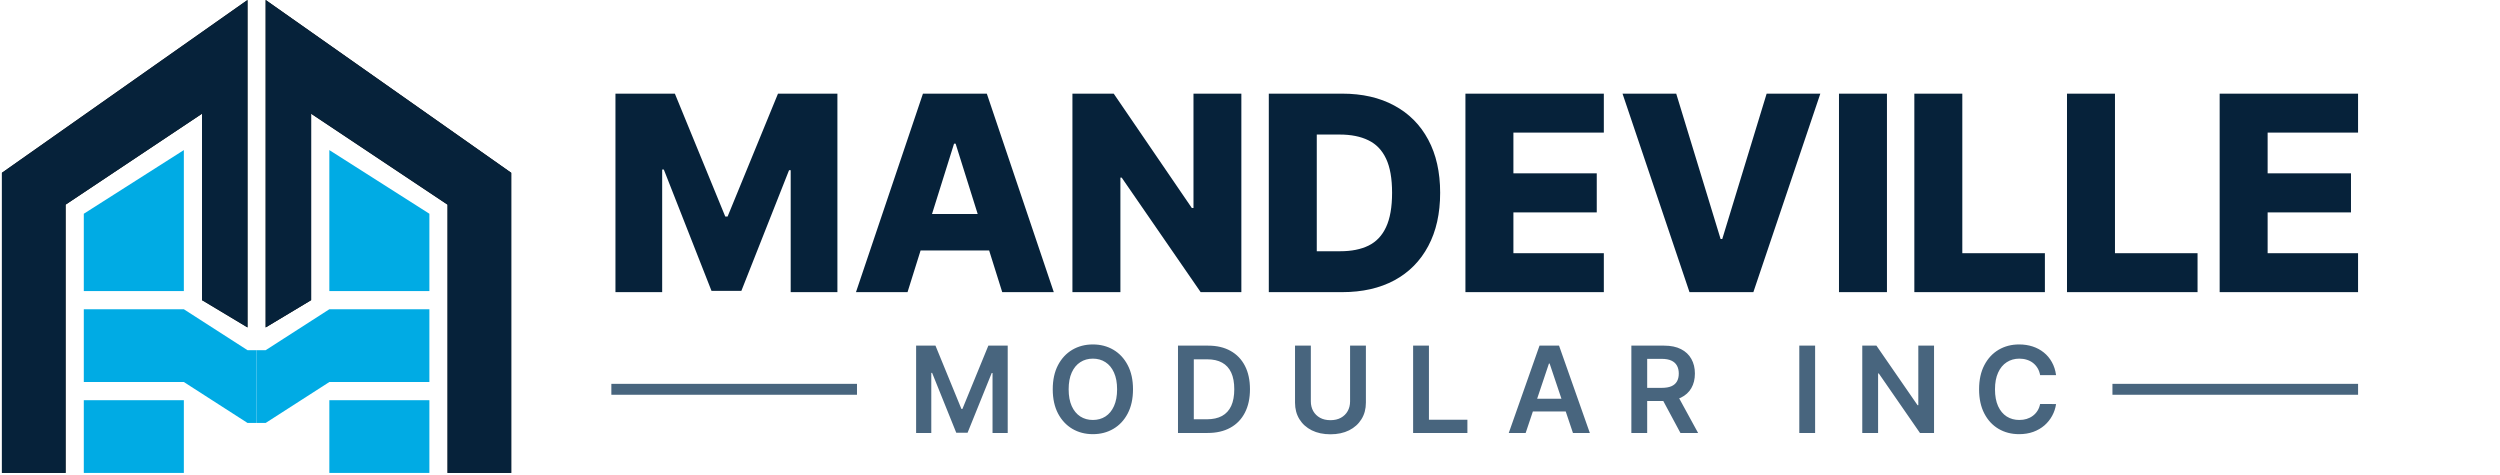 <svg width="458" height="87" viewBox="0 0 458 87" fill="none" xmlns="http://www.w3.org/2000/svg">
<path d="M12.015 86.643H0.352V31.658L45.339 0V59.984L37.008 54.985V20.828L12.015 37.49V86.643Z" fill="#1A1A17"/>
<path d="M12.015 86.643H0.352V31.658L45.339 0V59.984L37.008 54.985V20.828L12.015 37.49V86.643Z" fill="#06223A"/>
<path d="M33.68 86.647H15.352V73.316H33.68V86.647ZM33.68 56.654L45.343 64.152H47.01V77.482H45.343L33.68 69.984H15.352V56.654H33.68ZM33.68 53.322H15.352V39.159L33.68 27.496V53.322Z" fill="#00ABE4"/>
<path d="M81.993 86.643H93.656V31.658L48.669 0V59.984L56.999 54.985V20.828L81.993 37.49V86.643Z" fill="#1A1A17"/>
<path d="M81.993 86.643H93.656V31.658L48.669 0V59.984L56.999 54.985V20.828L81.993 37.49V86.643Z" fill="#06223A"/>
<path d="M60.336 86.647H78.664V73.316H60.336V86.647ZM60.336 56.654L48.673 64.152H47.007V77.482H48.673L60.336 69.984H78.664V56.654H60.336ZM60.336 53.322H78.664V39.159L60.336 27.496V53.322Z" fill="#00ABE4"/>
<path d="M112.752 17.156H123.636L132.869 39.67H133.295L142.528 17.156H153.413V53.52H144.854V31.183H144.553L135.817 53.289H130.348L121.612 31.059H121.31V53.52H112.752V17.156ZM166.26 53.52H156.814L169.084 17.156H180.785L193.054 53.52H183.608L175.067 26.318H174.783L166.26 53.52ZM165 39.209H184.744V45.885H165V39.209ZM227.417 17.156V53.52H219.96L205.489 32.532H205.258V53.52H196.469V17.156H204.033L218.344 38.108H218.646V17.156H227.417ZM245.885 53.52H232.444V17.156H245.867C249.572 17.156 252.762 17.884 255.437 19.34C258.124 20.784 260.196 22.867 261.652 25.59C263.108 28.3 263.836 31.544 263.836 35.32C263.836 39.108 263.108 42.363 261.652 45.086C260.208 47.808 258.142 49.897 255.455 51.353C252.768 52.797 249.578 53.52 245.885 53.52ZM241.233 46.027H245.547C247.583 46.027 249.306 45.683 250.714 44.997C252.135 44.298 253.206 43.168 253.928 41.605C254.662 40.031 255.029 37.936 255.029 35.32C255.029 32.704 254.662 30.621 253.928 29.07C253.194 27.508 252.111 26.383 250.679 25.696C249.258 24.998 247.506 24.649 245.423 24.649H241.233V46.027ZM268.467 53.52V17.156H293.822V24.294H277.256V31.751H292.526V38.907H277.256V46.382H293.822V53.52H268.467ZM307.083 17.156L315.215 43.789H315.517L323.649 17.156H333.485L321.216 53.52H309.515L297.246 17.156H307.083ZM345.69 17.156V53.52H336.901V17.156H345.69ZM350.707 53.52V17.156H359.496V46.382H374.624V53.52H350.707ZM378.674 53.52V17.156H387.463V46.382H402.591V53.52H378.674ZM406.641 53.52V17.156H431.996V24.294H415.43V31.751H430.7V38.907H415.43V46.382H431.996V53.52H406.641Z" fill="#06223A"/>
<path d="M167.832 63.32H171.379L176.129 74.914H176.316L181.066 63.32H184.613V79.32H181.832V68.328H181.684L177.262 79.273H175.184L170.762 68.305H170.613V79.32H167.832V63.32ZM207.566 71.32C207.566 73.044 207.243 74.521 206.598 75.75C205.957 76.974 205.082 77.912 203.973 78.562C202.868 79.213 201.616 79.539 200.215 79.539C198.814 79.539 197.559 79.213 196.449 78.562C195.345 77.906 194.47 76.966 193.824 75.742C193.184 74.513 192.863 73.039 192.863 71.32C192.863 69.596 193.184 68.122 193.824 66.898C194.47 65.669 195.345 64.729 196.449 64.078C197.559 63.427 198.814 63.102 200.215 63.102C201.616 63.102 202.868 63.427 203.973 64.078C205.082 64.729 205.957 65.669 206.598 66.898C207.243 68.122 207.566 69.596 207.566 71.32ZM204.652 71.32C204.652 70.107 204.462 69.083 204.082 68.25C203.707 67.412 203.186 66.779 202.52 66.352C201.853 65.919 201.085 65.703 200.215 65.703C199.345 65.703 198.577 65.919 197.91 66.352C197.243 66.779 196.72 67.412 196.34 68.25C195.965 69.083 195.777 70.107 195.777 71.32C195.777 72.534 195.965 73.56 196.34 74.398C196.72 75.232 197.243 75.865 197.91 76.297C198.577 76.724 199.345 76.938 200.215 76.938C201.085 76.938 201.853 76.724 202.52 76.297C203.186 75.865 203.707 75.232 204.082 74.398C204.462 73.56 204.652 72.534 204.652 71.32ZM221.229 79.32H215.807V63.32H221.338C222.926 63.32 224.291 63.641 225.432 64.281C226.577 64.917 227.458 65.831 228.072 67.023C228.687 68.216 228.994 69.643 228.994 71.305C228.994 72.971 228.684 74.404 228.064 75.602C227.45 76.799 226.562 77.719 225.4 78.359C224.244 79 222.854 79.32 221.229 79.32ZM218.705 76.812H221.088C222.202 76.812 223.132 76.609 223.877 76.203C224.622 75.792 225.182 75.18 225.557 74.367C225.932 73.549 226.119 72.529 226.119 71.305C226.119 70.081 225.932 69.065 225.557 68.258C225.182 67.445 224.627 66.838 223.893 66.438C223.163 66.031 222.257 65.828 221.174 65.828H218.705V76.812ZM247.334 63.32H250.232V73.773C250.232 74.919 249.962 75.927 249.42 76.797C248.883 77.667 248.128 78.346 247.154 78.836C246.18 79.32 245.042 79.562 243.74 79.562C242.433 79.562 241.292 79.32 240.318 78.836C239.344 78.346 238.589 77.667 238.053 76.797C237.516 75.927 237.248 74.919 237.248 73.773V63.32H240.146V73.531C240.146 74.198 240.292 74.792 240.584 75.312C240.881 75.833 241.298 76.242 241.834 76.539C242.37 76.831 243.006 76.977 243.74 76.977C244.475 76.977 245.11 76.831 245.646 76.539C246.188 76.242 246.605 75.833 246.896 75.312C247.188 74.792 247.334 74.198 247.334 73.531V63.32ZM258.883 79.32V63.32H261.781V76.891H268.828V79.32H258.883ZM279.5 79.32H276.406L282.039 63.32H285.617L291.258 79.32H288.164L283.891 66.602H283.766L279.5 79.32ZM279.602 73.047H288.039V75.375H279.602V73.047ZM298.865 79.32V63.32H304.865C306.094 63.32 307.126 63.534 307.959 63.961C308.798 64.388 309.43 64.987 309.857 65.758C310.29 66.523 310.506 67.417 310.506 68.438C310.506 69.463 310.287 70.354 309.85 71.109C309.417 71.859 308.779 72.44 307.936 72.852C307.092 73.258 306.055 73.461 304.826 73.461H300.553V71.055H304.436C305.154 71.055 305.743 70.956 306.201 70.758C306.66 70.555 306.998 70.26 307.217 69.875C307.441 69.484 307.553 69.005 307.553 68.438C307.553 67.87 307.441 67.385 307.217 66.984C306.993 66.578 306.652 66.271 306.193 66.062C305.735 65.849 305.144 65.742 304.42 65.742H301.764V79.32H298.865ZM307.131 72.07L311.092 79.32H307.857L303.967 72.07H307.131ZM332.529 63.32V79.32H329.631V63.32H332.529ZM354.316 63.32V79.32H351.738L344.199 68.422H344.066V79.32H341.168V63.32H343.762L351.293 74.227H351.434V63.32H354.316ZM376.67 68.719H373.748C373.665 68.24 373.511 67.815 373.287 67.445C373.063 67.07 372.785 66.753 372.451 66.492C372.118 66.232 371.738 66.037 371.311 65.906C370.889 65.771 370.433 65.703 369.943 65.703C369.074 65.703 368.303 65.922 367.631 66.359C366.959 66.792 366.433 67.427 366.053 68.266C365.673 69.099 365.482 70.117 365.482 71.32C365.482 72.544 365.673 73.576 366.053 74.414C366.438 75.247 366.964 75.878 367.631 76.305C368.303 76.727 369.071 76.938 369.936 76.938C370.415 76.938 370.863 76.875 371.279 76.75C371.701 76.62 372.079 76.43 372.412 76.18C372.751 75.93 373.035 75.622 373.264 75.258C373.498 74.893 373.66 74.477 373.748 74.008L376.67 74.023C376.561 74.784 376.324 75.497 375.959 76.164C375.6 76.831 375.128 77.419 374.545 77.93C373.962 78.435 373.279 78.831 372.498 79.117C371.717 79.398 370.85 79.539 369.896 79.539C368.49 79.539 367.235 79.213 366.131 78.562C365.027 77.912 364.157 76.971 363.521 75.742C362.886 74.513 362.568 73.039 362.568 71.32C362.568 69.596 362.889 68.122 363.529 66.898C364.17 65.669 365.042 64.729 366.146 64.078C367.251 63.427 368.501 63.102 369.896 63.102C370.787 63.102 371.615 63.227 372.381 63.477C373.146 63.727 373.829 64.094 374.428 64.578C375.027 65.057 375.519 65.646 375.904 66.344C376.295 67.037 376.55 67.828 376.67 68.719Z" fill="#48657E"/>
<rect x="112" y="70.32" width="45" height="2" fill="#48657E"/>
<rect x="387" y="70.32" width="45" height="2" fill="#48657E"/>
</svg>
